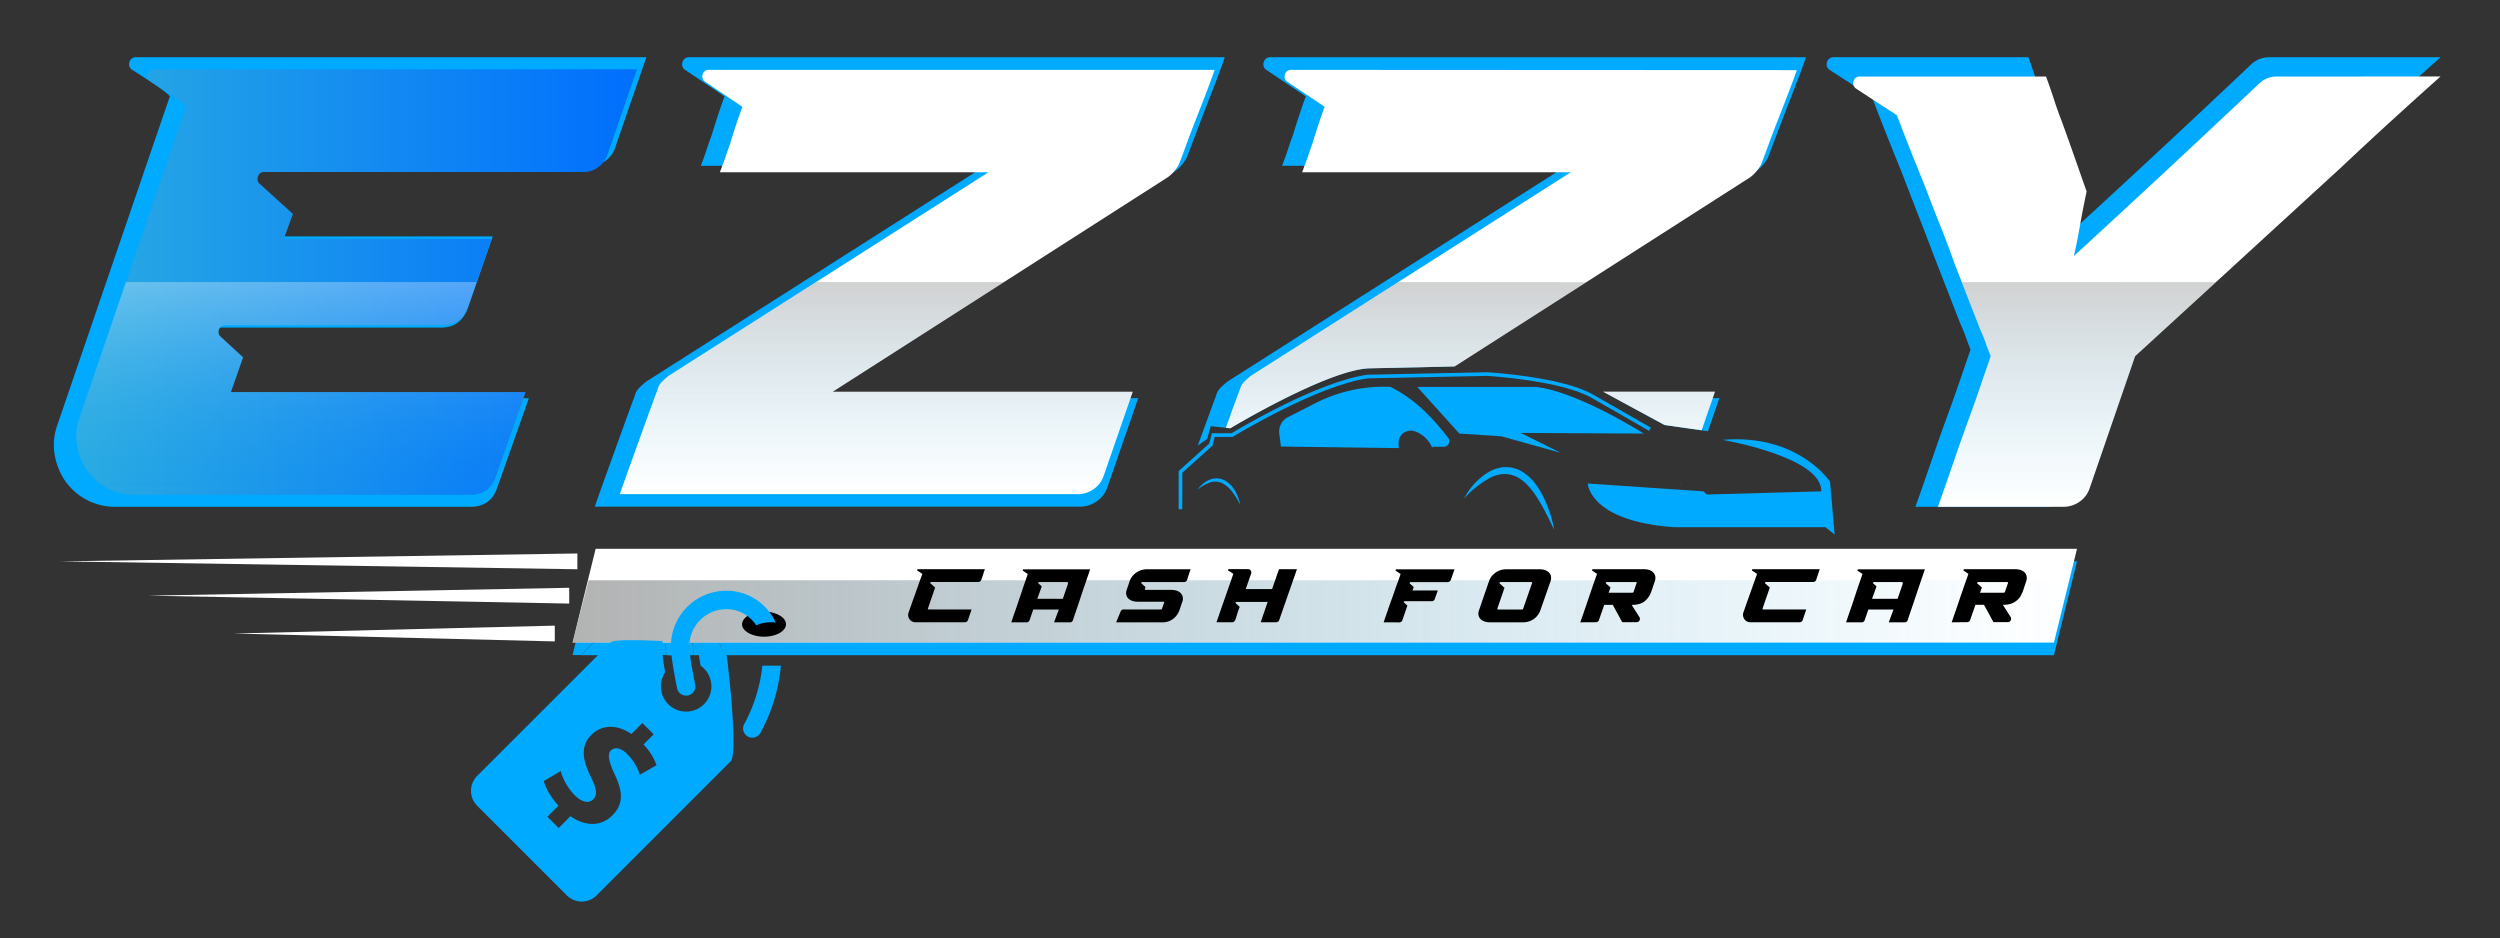 <svg id="Layer_1" data-name="Layer 1" xmlns="http://www.w3.org/2000/svg" xmlns:xlink="http://www.w3.org/1999/xlink" viewBox="0 0 792 297.19"><rect x="0" y="0" width="792" height="297.19" fill="#333333" stroke="none"/><defs><style>.cls-1{fill:#0af;}.cls-2{fill:url(#linear-gradient);}.cls-3{fill:#fff;}.cls-4{opacity:0.6;}.cls-5{fill:url(#linear-gradient-2);}.cls-6{fill:url(#linear-gradient-3);}.cls-7{fill:url(#linear-gradient-4);}.cls-8{fill:url(#linear-gradient-5);}.cls-9{fill:url(#linear-gradient-6);}</style><linearGradient id="linear-gradient" x1="24.18" y1="89.35" x2="201.81" y2="89.35" gradientUnits="userSpaceOnUse"><stop offset="0" stop-color="#29abe2"/><stop offset="1" stop-color="#006ffe"/></linearGradient><linearGradient id="linear-gradient-2" x1="95.38" y1="156.75" x2="95.38" y2="89.35" gradientUnits="userSpaceOnUse"><stop offset="0" stop-color="#29abe2" stop-opacity="0"/><stop offset="1" stop-color="#fff" stop-opacity="0.5"/></linearGradient><linearGradient id="linear-gradient-3" x1="277.61" y1="156.56" x2="277.61" y2="89.35" gradientUnits="userSpaceOnUse"><stop offset="0" stop-color="#29abe2" stop-opacity="0"/><stop offset="1" stop-color="#666" stop-opacity="0.5"/></linearGradient><linearGradient id="linear-gradient-4" x1="462.19" y1="156.18" x2="462.19" y2="89.35" xlink:href="#linear-gradient-3"/><linearGradient id="linear-gradient-5" x1="658" y1="160.56" x2="658" y2="89.35" xlink:href="#linear-gradient-3"/><linearGradient id="linear-gradient-6" x1="181.38" y1="193.7" x2="655.44" y2="193.7" gradientUnits="userSpaceOnUse"><stop offset="0" stop-color="#666" stop-opacity="0.5"/><stop offset="1" stop-color="#29abe2" stop-opacity="0"/></linearGradient></defs><path class="cls-1" d="M43.17,18.13A2.06,2.06,0,0,0,41,19.66,2.08,2.08,0,0,0,42,22.2q3.87,2.44,7.63,5t4.17,3.35L18.14,134.72a18.53,18.53,0,0,0-.81,9.36,20.5,20.5,0,0,0,3.36,8.34,19.26,19.26,0,0,0,15.77,8.14H149q6.5,0,8.54-6.1l10-28.29H68.81l4.07-11.59-7.53-6.92a2.16,2.16,0,0,1-.51-2.44A2.06,2.06,0,0,1,67,103.79h72.64q6.3,0,8.54-6.1L156.1,74.9H86.51l3-8.34-11-10A2.16,2.16,0,0,1,77.86,54,2.06,2.06,0,0,1,80,52.52H186.41A8.44,8.44,0,0,0,195,46.41l9.77-28.28Z"/><path class="cls-1" d="M218.36,18.13a2.06,2.06,0,0,0-2.14,1.53,2.08,2.08,0,0,0,.91,2.54l12.42,8.34q-.42,1-1.63,4.58t-2.44,7.63c-.55,1.5-1.09,3-1.63,4.68s-1.15,3.33-1.83,5.09h90.13l-3.24,2.06-104.19,66.3c-.81.68-1.56,1.36-2.23,2a5.47,5.47,0,0,0-1.43,2.64c-.68,1.77-1.59,4.24-2.75,7.43l-3.56,9.87q-1.83,5.08-3.56,9.87c-1.15,3.18-2.06,5.8-2.74,7.83H342.06a9.3,9.3,0,0,0,5.29-1.63,8.73,8.73,0,0,0,3.46-4.47l9.77-28.29H259.86l57.53-36.82L371.68,54.6l.7-.45A12.56,12.56,0,0,0,376,49.87q1-2.64,2.65-7t3.46-9.05q1.83-4.68,3.46-8.95t2.44-6.72Z"/><path class="cls-1" d="M402.49,18.13a2.06,2.06,0,0,0-2.13,1.53,2.08,2.08,0,0,0,.91,2.54l12.42,8.34q-.42,1-1.63,4.58t-2.44,7.63c-.55,1.5-1.09,3-1.63,4.68s-1.16,3.33-1.83,5.09h90.13l-3.24,2.06-104.19,66.3c-.81.68-1.56,1.36-2.24,2a5.54,5.54,0,0,0-1.42,2.64c-.68,1.77-1.6,4.24-2.75,7.43l-3,8.2,3-2.13,1.09-4,4.74.49,1.41.15s31.19-18.76,44.24-19l25.75-.57,41.79-26.75,55-35.2h0a12.67,12.67,0,0,0,3.64-4.27q1-2.64,2.65-7t3.46-9.05q1.83-4.68,3.46-8.95t2.44-6.72Zm109.13,108,15.72,8.51,11.74,1.68,2,.29,3.62-10.48Zm21.17,27a7.58,7.58,0,0,1-.9,1A8.37,8.37,0,0,0,532.79,153.21Zm-3.14,2.49a9.08,9.08,0,0,1-1.22.48A8.34,8.34,0,0,0,529.65,155.7Zm-148-1.53c-.21.58-.39,1.13-.57,1.64Z"/><path class="cls-1" d="M719.09,18.13a8.29,8.29,0,0,0-6.1,2.44q-26.76,25.32-54,50.3-3.63,3.36-7.26,6.67,1-4.26,1.93-9.56T656,56.18q-1.43-4.07-3.66-10.48t-4.47-12.51q-1.44-3.66-2.65-7.43c-.16-.5-.33-1-.5-1.51-.67-2-1.39-4.06-2.14-6.12H580.93a2.06,2.06,0,0,0-2.13,1.53,2.08,2.08,0,0,0,.91,2.54L587.12,27l6,3.92c.09.23.17.46.26.7q3.6,9.54,8.9,22.5,2.64,6.91,5.19,13.42t5,13L620.81,102c.68,1.49,1.29,3,1.84,4.48s1.08,2.92,1.62,4.27q-1.62,4.68-3.15,9.16T618,128.82q-2.87,7.74-5.8,16.28t-5.4,15.46h41.51a9.32,9.32,0,0,0,5.29-1.63l.47-.33a8.45,8.45,0,0,0,2.6-3.23,7.33,7.33,0,0,0,.39-.91l15.06-43.75L695.4,89.35l44.85-41.11q10.38-9.77,19-17.6c2.59-2.34,5-4.48,7.09-6.39q3.93-3.54,6.85-6.12Z"/><path class="cls-2" d="M48.89,21.94a2,2,0,0,0-2,1.44,2,2,0,0,0,.87,2.41c2.44,1.54,4.84,3.12,7.22,4.72s3.69,2.67,3.95,3.18l-19,55.66h0L25.21,132.29a18.47,18.47,0,0,0-.63,2.22c-.1.45-.18.91-.24,1.36a17.24,17.24,0,0,0,.1,5.28,20.4,20.4,0,0,0,.81,3.19,15.42,15.42,0,0,0,.66,1.68,18.28,18.28,0,0,0,1.7,3,17,17,0,0,0,1.65,2l.38.39A18.52,18.52,0,0,0,34,154.63a17.74,17.74,0,0,0,8.56,2.12H149a9.3,9.3,0,0,0,4-.81,6.62,6.62,0,0,0,1.57-1,8.7,8.7,0,0,0,2.5-3.94h0l8.74-24.8.69-2H73.16l3.85-11-7.12-6.55a2,2,0,0,1-.49-2.31,2.44,2.44,0,0,1,.3-.58,2,2,0,0,1,1.72-.77h68.76q6,0,8.09-5.78L151,89.35l4.76-13.68H89.91l.28-.77,2.61-7.12L82.4,58.34a2,2,0,0,1-.67-2.41,1.94,1.94,0,0,1,2-1.44H184.47a7.81,7.81,0,0,0,6.73-3.17,10.69,10.69,0,0,0,1.36-2.61l9.25-26.77Z"/><path class="cls-3" d="M224.61,22.13a1.94,1.94,0,0,0-2,1.44,2,2,0,0,0,.87,2.4l11.71,7.87q-.37,1-1.53,4.32t-2.31,7.21q-.77,2.12-1.53,4.41c-.3.89-.62,1.81-1,2.74-.24.68-.5,1.36-.77,2.06h85.08L258.52,89.35l-46.78,29.76-.48.43c-.39.33-.78.67-1.14,1l-.49.48a5.22,5.22,0,0,0-1.34,2.5c-.24.63-.52,1.35-.82,2.16-.2.54-.42,1.12-.65,1.75l-.73,2s0,0,0,0c-.13.35-.26.72-.4,1.09-.27.75-.54,1.5-.81,2.27-.84,2.3-1.69,4.64-2.55,7.05-1.15,3.19-2.26,6.3-3.36,9.31-.54,1.51-1,2.87-1.46,4.1-.22.62-.42,1.2-.61,1.75s-.36,1.06-.52,1.54h145l.67,0a8.91,8.91,0,0,0,1.92-.36,9.64,9.64,0,0,0,1.22-.48,8.53,8.53,0,0,0,4.44-4.9l8.51-24.63.71-2.06H263.79l54.29-34.76h0L370,56.12a10.56,10.56,0,0,0,1.69-1.52,12.82,12.82,0,0,0,1.77-2.51q1-2.49,2.5-6.63t3.26-8.54q1.73-4.43,3.27-8.45c1-2.69,1.79-4.81,2.3-6.34Z"/><path class="cls-3" d="M409.07,22.13a1.94,1.94,0,0,0-2,1.44,2,2,0,0,0,.86,2.4l11.72,7.87c-.26.65-.77,2.09-1.54,4.32s-1.53,4.65-2.3,7.21c-.52,1.41-1,2.88-1.54,4.41-.3.89-.62,1.81-1,2.74-.24.68-.5,1.36-.77,2.06H497.6L396.2,119.11c-.58.49-1.12,1-1.62,1.44l-.49.48a4.77,4.77,0,0,0-.82,1.11,6.37,6.37,0,0,0-.53,1.39l-.52,1.38c-.16.43-.34.9-.52,1.4-.46,1.22-1,2.63-1.55,4.23s-1.2,3.31-1.81,5l1.41.15s31.19-18.76,44.24-19l25.75-.57,1.05,0,41.75-26.72,51.91-33.23a11,11,0,0,0,2.07-2h0a13,13,0,0,0,1.36-2q1-2.49,2.5-6.63t3.27-8.54c1.15-3,2.23-5.77,3.26-8.45s1.79-4.81,2.31-6.34Zm102.55,104,15.72,8.51,11.74,1.68,3.52-10.19.71-2.06h-35.5Z"/><path class="cls-3" d="M721.41,24.25a7.93,7.93,0,0,0-5.84,2.34Q686.56,54,657,81.11c.65-2.73,1.26-5.78,1.85-9.15.06-.36.13-.72.19-1.09q.82-4.64,2-10.21-1.37-3.88-3.51-10c-1.43-4.08-2.85-8.08-4.28-12q-1.37-3.51-2.53-7.11c-.78-2.4-1.63-4.83-2.53-7.3h-59a2,2,0,0,0-2,1.46,2,2,0,0,0,0,1.32,2.28,2.28,0,0,0,.9,1.11l5.38,3.51,7.48,4.87q3.5,9.34,8.76,22.2,2.52,6.62,5,12.85T619.38,84l2.08,5.32,5.9,15.12q1,2.16,1.75,4.29c.52,1.43,1,2.79,1.56,4.09-.26.75-.52,1.49-.77,2.23-.77,2.22-1.51,4.39-2.25,6.53q-1.46,4.29-3,8.57-1.35,3.7-2.75,7.6t-2.8,8l-1.38,4q-1.85,5.33-3.47,9.92c-.1.3-.21.6-.31.89h39.73a9,9,0,0,0,2.79-.44,9.6,9.6,0,0,0,1.68-.75l.59-.37a8.39,8.39,0,0,0,3-3.62c.09-.21.18-.43.26-.66l14.41-41.87,25.65-23.5,39.59-36.28q9.93-9.34,18.2-16.85t13.34-12Z"/><g class="cls-4"><path class="cls-5" d="M73.16,124.21h0l3.85-11h0l-7.13-6.54a2,2,0,0,1-.49-2.31,2.44,2.44,0,0,1,.3-.58,2,2,0,0,1,1.72-.77h68.76q6,0,8.09-5.78L151,89.35H39.88L25.2,132.29a20.44,20.44,0,0,0-.62,2.22c-.1.45-.18.91-.24,1.36a16.66,16.66,0,0,0-.14,3.07,16.39,16.39,0,0,0,.23,2.21,21.59,21.59,0,0,0,.82,3.19,15.42,15.42,0,0,0,.66,1.68,18.28,18.28,0,0,0,1.7,3,17,17,0,0,0,1.65,2l.38.39A18.52,18.52,0,0,0,34,154.63a17.74,17.74,0,0,0,8.56,2.12H149a9.3,9.3,0,0,0,4-.81,6.62,6.62,0,0,0,1.57-1,8.7,8.7,0,0,0,2.5-3.94h0l8.75-24.8.69-2Z"/><path class="cls-6" d="M263.79,124.11l54.29-34.76H258.52l-46.77,29.77c-.58.48-1.12.95-1.63,1.43l-.49.48a5.22,5.22,0,0,0-1.34,2.5c-.24.63-.52,1.35-.82,2.16l-.65,1.75-.73,2s0,0,0,0c-.12.35-.26.71-.39,1.09-.27.75-.55,1.51-.82,2.27-.84,2.3-1.69,4.64-2.55,7.05-1.15,3.19-2.26,6.3-3.36,9.31-.54,1.51-1,2.87-1.46,4.1-.22.62-.42,1.2-.61,1.75s-.36,1.06-.52,1.54h145l.67,0a8.8,8.8,0,0,0,1.92-.36,7,7,0,0,0,1.22-.48,8.53,8.53,0,0,0,4.44-4.9l8.51-24.63.71-2.06Z"/><path class="cls-7" d="M507.81,124.11l3.81,2.06,15.72,8.51,11.74,1.68,3.52-10.19.71-2.06Zm25,29.1a7.58,7.58,0,0,1-.9,1A8.37,8.37,0,0,0,532.79,153.21Zm-3.14,2.49a9.08,9.08,0,0,1-1.22.48A8.34,8.34,0,0,0,529.65,155.7ZM443,89.35,396.2,119.12c-.58.48-1.12.95-1.62,1.43l-.49.48a4.84,4.84,0,0,0-.82,1.11,6.37,6.37,0,0,0-.53,1.39l-.52,1.38c-.17.43-.34.9-.52,1.4-.46,1.22-1,2.63-1.55,4.23s-1.2,3.31-1.81,5l1.41.15s31.19-18.76,44.24-19l25.75-.57,1.05,0,41.75-26.72Zm-61.33,64.82c-.21.58-.39,1.13-.57,1.64Z"/><path class="cls-8" d="M621.46,89.35l5.9,15.12q1,2.16,1.75,4.29c.52,1.43,1,2.79,1.56,4.09-.26.75-.52,1.49-.77,2.23-.77,2.22-1.52,4.39-2.25,6.53q-1.46,4.29-3,8.57-1.35,3.7-2.75,7.6t-2.79,8c-.47,1.36-.93,2.69-1.39,4q-1.85,5.33-3.47,9.92c-.1.3-.21.6-.31.89h39.73a8.88,8.88,0,0,0,4.47-1.19l.59-.37a8.39,8.39,0,0,0,3-3.62,6.5,6.5,0,0,0,.27-.66l14.4-41.87,25.65-23.5Z"/></g><path class="cls-1" d="M545.66,139.34s31.62,5.39,31.33,16.32l-36.28,1-1-1L503,153.18s.44,11.95,27.39,13.84H578.3l2.91,2.33-1.46-16.75S569.7,137.3,545.66,139.34Z"/><path class="cls-1" d="M463.82,157.94a21.33,21.33,0,0,1,7.14-8,11.62,11.62,0,0,1,5.35-1.93,9.9,9.9,0,0,1,5.69,1.28,16.07,16.07,0,0,1,4.24,3.74,26.78,26.78,0,0,1,2.85,4.67,41,41,0,0,1,3.29,10.16c-1.57-3.19-3.06-6.36-4.86-9.31s-3.88-5.71-6.64-7.28-6.09-1.38-9,.2A31.15,31.15,0,0,0,463.82,157.94Z"/><path class="cls-1" d="M379.41,155.12a8.74,8.74,0,0,1,3.57-3.06,6.27,6.27,0,0,1,2.43-.52,5.6,5.6,0,0,1,2.45.59,8.67,8.67,0,0,1,3.42,3.4,23,23,0,0,1,1,2.12c.23.75.5,1.48.7,2.23-.44-.65-.8-1.32-1.2-2s-.87-1.25-1.27-1.88a9.65,9.65,0,0,0-3.18-2.88,5.28,5.28,0,0,0-4.06-.26A12.69,12.69,0,0,0,379.41,155.12Z"/><path class="cls-1" d="M374.54,161.34H373.4V149.23l9.68-8.7.84-3.27h6.21c2.1-1.27,27.38-16.41,43.11-18.55l37.86-.78c1,.06,24.38,1.44,34.11,7.37L523,135.49l-.57,1-17.77-10.2c-9.5-5.79-33.32-7.2-33.55-7.21l-37.75.78c-16,2.19-42.48,18.31-42.74,18.47l-.14.08h-5.64l-.71,2.75-9.56,8.59Z"/><path class="cls-1" d="M520.74,137.35s-21-13.31-34.09-14.77H449l13.31,14.77,13.31.87,18.84,5.25-12.72-6.32Z"/><path class="cls-1" d="M453.82,141.52h3.57a1.74,1.74,0,0,0,1.39-2.8c-4.9-6.35-10.45-12.28-18.27-16.14h0a47.46,47.46,0,0,0-23.51,5l-9,4.59a5.09,5.09,0,0,0-2.73,5.17l.52,4.13h0l37.4.49h0s-.91-3.81,2.06-5.18a4.22,4.22,0,0,1,3.09-.1,9.44,9.44,0,0,1,5.44,5.28"/><path class="cls-1" d="M381.08,155.81c.18-.51.36-1.06.57-1.64Z"/><path class="cls-1" d="M528.43,156.18a9.08,9.08,0,0,0,1.22-.48A8.34,8.34,0,0,1,528.43,156.18Z"/><path class="cls-1" d="M532.79,153.21a8.37,8.37,0,0,1-.9,1A7.58,7.58,0,0,0,532.79,153.21Z"/><path class="cls-1" d="M658,177.84l-7.32,29.73H228.58l0-.26c-.69-5.69-.75-5.68-6.36-6.37-.95-.12-1.95-.23-3-.33,0,.25-.07.49-.07.75a48.63,48.63,0,0,0,.77,6.2h-2.83a46.15,46.15,0,0,1-.73-6.21,11.7,11.7,0,0,1,11.69-11.69,11.07,11.07,0,0,1,9.48,5.13,10.3,10.3,0,0,1,4.55-1,12.12,12.12,0,0,1,1.62.11,17,17,0,0,0-15.65-10.11,17.55,17.55,0,0,0-17.54,17.53,45.9,45.9,0,0,0,.65,6.21h-2.82a47.32,47.32,0,0,1-.62-6.21c0-.55.12-1.07.16-1.61-8.26-.43-15.6-.4-16.28.27l-7.55,7.55h-2.67l7.32-29.73Z"/><path class="cls-1" d="M207.72,201.36a47.32,47.32,0,0,0,.62,6.21H184.05L191.6,200c.68-.67,8-.7,16.28-.27C207.84,200.29,207.72,200.81,207.72,201.36Z"/><path class="cls-1" d="M228.55,207.31l0,.26h-8.66a48.63,48.63,0,0,1-.77-6.2c0-.26,0-.5.07-.75,1,.1,2,.21,3,.33C227.8,201.63,227.86,201.62,228.55,207.31Z"/><path class="cls-1" d="M243.7,193.94a12.12,12.12,0,0,0-1.62-.11,10.3,10.3,0,0,0-4.55,1,11.07,11.07,0,0,0-9.48-5.13,11.7,11.7,0,0,0-11.69,11.69,46.15,46.15,0,0,0,.73,6.21h-5.93a45.9,45.9,0,0,1-.65-6.21,17.55,17.55,0,0,1,17.54-17.53A17,17,0,0,1,243.7,193.94Z"/><polygon class="cls-3" points="181.38 203.57 650.68 203.57 658 173.85 188.7 173.85 181.38 203.57"/><polygon class="cls-9" points="181.38 203.57 650.68 203.57 655.44 183.83 186.46 183.83 181.38 203.57"/><path d="M287.84,194.05c.23-.64.47-1.34.75-2.12s.55-1.58.85-2.4.59-1.65.87-2.46l.81-2.27.66-1.84c.19-.52.33-.91.41-1.15l-1.52-1a.24.24,0,0,1-.1-.3.24.24,0,0,1,.25-.18H312l-1.1,3.34a1.06,1.06,0,0,1-.41.52,1.08,1.08,0,0,1-.62.19H295a.24.24,0,0,0-.25.18.25.25,0,0,0,.08.3l1.42,1.28-2.28,6.62c-.05.18,0,.28.19.31h13.63l-1.13,3.34a1,1,0,0,1-1,.72H290a2.17,2.17,0,0,1-1.1-.28,2.43,2.43,0,0,1-.79-.7,2.39,2.39,0,0,1-.39-1A2.2,2.2,0,0,1,287.84,194.05Z"/><path d="M320.39,197.15c.16-.5.37-1.14.64-1.93s.58-1.67.92-2.62l1-3c.36-1,.71-2,1-3l.94-2.7c.29-.83.52-1.52.7-2.06l-1.47-1a.26.26,0,0,1,.15-.48h21.09c-.13.37-.33,1-.6,1.75l-.93,2.74c-.36,1-.72,2.11-1.11,3.26s-.75,2.27-1.11,3.34-.69,2.05-1,2.92-.52,1.57-.68,2.07a1,1,0,0,1-1,.72h-5l1.49-4.06h-8.09l-1.15,3.34a1,1,0,0,1-1,.72Zm8.23-7.46h8.09l1.6-4.71c.15-.38,0-.58-.5-.58h-8.62a.27.27,0,0,0-.16.48l1,.87Z"/><path d="M355,193.74a1,1,0,0,1,.38-.49,1.06,1.06,0,0,1,.6-.18h11.69a.42.42,0,0,0,.48-.29l.65-1.87c.08-.19,0-.29-.27-.29h-8.16a4.85,4.85,0,0,1-1.7-.28,3.1,3.1,0,0,1-1.25-.78,2.31,2.31,0,0,1-.62-1.21,2.85,2.85,0,0,1,.17-1.57l.88-2.61a5.39,5.39,0,0,1,.78-1.48,5.88,5.88,0,0,1,1.23-1.21,5.47,5.47,0,0,1,1.59-.83,6,6,0,0,1,1.9-.3h13.82c-.2.61-.39,1.16-.55,1.65s-.33,1.05-.53,1.66a1,1,0,0,1-1,.74H361.83a.24.24,0,0,0-.25.18.25.25,0,0,0,.08.3l1.23,1.11-.19.6c-.07.19,0,.29.26.29h8.19a5,5,0,0,1,1.69.27,3.33,3.33,0,0,1,1.23.78,2.47,2.47,0,0,1,.63,1.22,2.94,2.94,0,0,1-.17,1.57l-.89,2.61a6.66,6.66,0,0,1-.77,1.47,5.28,5.28,0,0,1-1.15,1.21,5.86,5.86,0,0,1-1.52.83,5.67,5.67,0,0,1-1.89.31H353.6Z"/><path d="M387.56,190.86l.88-2.5.86-2.47.78-2.25c.24-.71.45-1.31.62-1.83a11.24,11.24,0,0,0-1.51-1,.26.26,0,0,1-.11-.31.25.25,0,0,1,.26-.19h6a1,1,0,0,1,.89.44,1.06,1.06,0,0,1,.12,1l-1.71,4.87H403l2.18-6.29h5.69l-5.61,16.08a1,1,0,0,1-1,.72h-4.87l2.2-6.43h-9.89a.24.24,0,0,0-.25.16.26.26,0,0,0,.06.29l1.23,1.11a21.8,21.8,0,0,0-.77,2.17c-.18.61-.33,1.12-.47,1.52a2.7,2.7,0,0,1-.46.89.91.91,0,0,1-.73.29h-4.92c0-.07.09-.27.21-.63s.28-.81.48-1.37l.69-2C387,192.45,387.27,191.68,387.56,190.86Z"/><path d="M438.35,197.15c.12-.4.32-1,.58-1.75s.57-1.63.9-2.6.7-2,1.07-3,.74-2.11,1.09-3.11.68-1.92,1-2.77.54-1.54.71-2.07l-1.46-1a.24.24,0,0,1-.1-.3.27.27,0,0,1,.27-.18h18.38l-1.18,3.34a1,1,0,0,1-.42.52,1.13,1.13,0,0,1-.63.19H446.84a.24.24,0,0,0-.25.18.26.26,0,0,0,.06.3l1.22,1.08-.38,1.08h8l-.94,2.69a1,1,0,0,1-1,.72H445a.24.24,0,0,0-.25.17.24.24,0,0,0,.08.29,2.67,2.67,0,0,1,.36.31,3.28,3.28,0,0,0,.34.31l.33.31-1.58,4.59a1,1,0,0,1-1,.72Z"/><path d="M468.56,193.31l3.14-9.14a5.49,5.49,0,0,1,2-2.69,5.47,5.47,0,0,1,1.59-.83,5.87,5.87,0,0,1,1.9-.3h10.63a5,5,0,0,1,1.69.27,3.33,3.33,0,0,1,1.23.78,2.55,2.55,0,0,1,.61,1.2,3.13,3.13,0,0,1-.15,1.57L488,193.31a5.81,5.81,0,0,1-.76,1.46,5.38,5.38,0,0,1-1.2,1.23,6.09,6.09,0,0,1-1.6.84,5.94,5.94,0,0,1-1.92.31H471.94a4.79,4.79,0,0,1-1.69-.28,3.09,3.09,0,0,1-1.23-.78,2.44,2.44,0,0,1-.63-1.21A2.93,2.93,0,0,1,468.56,193.31Zm6.07-.22h7.47a.4.4,0,0,0,.45-.31l2.81-8.06c.06-.21,0-.32-.26-.32h-9.77a.25.25,0,0,0-.26.18.23.23,0,0,0,.07.3l1.48,1.35-2.25,6.55C474.3,193,474.39,193.09,474.63,193.09Z"/><path d="M500.65,197.15q.28-.87.72-2.1c.29-.82.59-1.71.92-2.67s.67-1.93,1-2.94.71-2,1-2.92.63-1.83.92-2.64.53-1.51.72-2.07l-1.44-1a.25.25,0,0,1-.11-.3.26.26,0,0,1,.28-.18h16.2a5,5,0,0,1,1.69.27,3.21,3.21,0,0,1,1.22.78,2.5,2.5,0,0,1,.62,1.22,3,3,0,0,1-.15,1.55c-.32.94-.58,1.73-.79,2.37a14.92,14.92,0,0,1-.64,1.66,5.82,5.82,0,0,1-.74,1.22A6.67,6.67,0,0,1,521,190.5a4.53,4.53,0,0,1-1.28.71,7.48,7.48,0,0,1-1.24.31,8.47,8.47,0,0,1-1,.1,5.11,5.11,0,0,0-.57,0l2.45,3.87a1,1,0,0,1,.17.55,1.08,1.08,0,0,1-.14.53,1,1,0,0,1-.37.39.94.94,0,0,1-.55.16h-4.54l-3-5.5h-2.71l-1.66,4.78a1,1,0,0,1-1,.72Zm8.16-12.27c.14.13.3.27.47.4s.31.27.44.4a2.25,2.25,0,0,0,.24.21l.24.22-.58,1.66h7.45a.44.44,0,0,0,.47-.32l.08-.21a1.23,1.23,0,0,0,.08-.23c0-.09,0-.19.08-.3s.16-.42.23-.65.15-.44.23-.65a2.53,2.53,0,0,1,.12-.36,2.19,2.19,0,0,0,.12-.33c.1-.21,0-.32-.24-.32H509a.24.24,0,0,0-.25.18A.26.26,0,0,0,508.81,184.88Z"/><path d="M552.3,194.05l.74-2.12c.27-.78.56-1.58.85-2.4s.59-1.65.88-2.46l.8-2.27.66-1.84c.19-.52.33-.91.41-1.15l-1.51-1a.25.25,0,0,1-.11-.3.24.24,0,0,1,.25-.18h21.22l-1.11,3.34a1,1,0,0,1-.4.52,1.11,1.11,0,0,1-.63.19H559.42a.27.27,0,0,0-.16.48l1.41,1.28-2.28,6.62a.22.22,0,0,0,.19.31h13.64l-1.13,3.34a1,1,0,0,1-1,.72h-15.6a2.13,2.13,0,0,1-1.09-.28,2.33,2.33,0,0,1-.79-.7,2.55,2.55,0,0,1-.4-1A2.32,2.32,0,0,1,552.3,194.05Z"/><path d="M584.84,197.15c.16-.5.38-1.14.65-1.93s.58-1.67.91-2.62.68-1.95,1-3l1-3c.33-1,.65-1.87.93-2.7s.52-1.52.7-2.06l-1.46-1a.26.26,0,0,1,.14-.48h21.1c-.13.37-.33,1-.6,1.75s-.59,1.71-.94,2.74-.72,2.11-1.1,3.26-.76,2.27-1.12,3.34l-1,2.92c-.3.89-.53,1.57-.69,2.07a1,1,0,0,1-1,.72h-5l1.49-4.06H591.9l-1.16,3.34a1,1,0,0,1-1,.72Zm8.23-7.46h8.09l1.61-4.71c.14-.38,0-.58-.51-.58h-8.61a.27.27,0,0,0-.17.48l1,.87Z"/><path d="M618.3,197.15q.29-.87.72-2.1l.92-2.67c.33-.95.67-1.93,1-2.94s.71-2,1-2.92.64-1.83.93-2.64.53-1.51.72-2.07l-1.44-1a.25.25,0,0,1-.11-.3.26.26,0,0,1,.28-.18h16.2a5,5,0,0,1,1.69.27,3.21,3.21,0,0,1,1.22.78,2.48,2.48,0,0,1,.61,1.22,2.93,2.93,0,0,1-.14,1.55c-.32.94-.58,1.73-.79,2.37a14.92,14.92,0,0,1-.64,1.66,5.82,5.82,0,0,1-.74,1.22,6.67,6.67,0,0,1-1.14,1.08,4.58,4.58,0,0,1-1.29.71,7.38,7.38,0,0,1-1.23.31,8.62,8.62,0,0,1-1,.1,4.87,4.87,0,0,0-.56,0l2.45,3.87a1,1,0,0,1,.16.55,1.06,1.06,0,0,1-.5.92.94.94,0,0,1-.55.16h-4.54l-3-5.5h-2.71l-1.66,4.78a1,1,0,0,1-1,.72Zm8.16-12.27.46.4c.17.14.32.27.45.4a2.25,2.25,0,0,0,.24.21l.24.22-.58,1.66h7.44a.44.44,0,0,0,.48-.32l.07-.21a1.23,1.23,0,0,0,.09-.23c0-.09,0-.19.08-.3s.16-.42.23-.65.15-.44.23-.65a2.53,2.53,0,0,1,.12-.36,2.19,2.19,0,0,0,.12-.33c.09-.21,0-.32-.24-.32h-9.24a.24.24,0,0,0-.25.18A.26.26,0,0,0,626.46,184.88Z"/><path d="M249,197.76c0,1.47-1.42,2.75-3.52,3.43a11.46,11.46,0,0,1-3.44.51,10.75,10.75,0,0,1-2.39-.25c-2.66-.54-4.56-2-4.56-3.69,0-1.18.93-2.25,2.4-3a10.3,10.3,0,0,1,4.55-1,12.12,12.12,0,0,1,1.62.11C246.76,194.35,249,195.9,249,197.76Z"/><path class="cls-1" d="M230.08,187.15a17.55,17.55,0,0,0-17.54,17.53,45.9,45.9,0,0,0,.65,6.21c.53,3.35,1.2,6.6,1.32,7.17a2.92,2.92,0,0,0,5.72-1.2c-.25-1.22-.71-3.57-1.11-6a46.15,46.15,0,0,1-.73-6.21A11.7,11.7,0,0,1,230.08,193a11.07,11.07,0,0,1,9.48,5.13,10.3,10.3,0,0,1,4.55-1,12.12,12.12,0,0,1,1.62.11A17,17,0,0,0,230.08,187.15Zm11.43,23.74a49.3,49.3,0,0,1-5.69,18.39,2.93,2.93,0,0,0,1,4,2.85,2.85,0,0,0,1.51.42,2.93,2.93,0,0,0,2.5-1.39,54.33,54.33,0,0,0,6.56-21.43Zm-10.9,0,0-.26c-.69-5.69-.75-5.68-6.36-6.37-.95-.12-1.95-.23-3-.33,0,.25-.07.49-.07.75a48.63,48.63,0,0,0,.77,6.2h0A8,8,0,1,1,210.71,213c-.12-.68-.23-1.38-.34-2.08a47.32,47.32,0,0,1-.62-6.21c0-.55.12-1.07.16-1.61-8.26-.43-15.6-.4-16.28.27L151.17,245.8a6.69,6.69,0,0,0,0,9.46l28.39,28.39a6.68,6.68,0,0,0,9.46,0l42.47-42.47C233.4,239.28,231.77,220.67,230.61,210.89ZM202.7,245.45a16.11,16.11,0,0,0-4-6.56c-2.38-2.38-4.21-2.09-5.24-1.06s-.7,3.26,1.28,7.51c2.86,5.93,2.57,9.66-.77,13s-8.27,3.73-13.25.22L177,262.33l-3.58-3.59,3.51-3.51a21.09,21.09,0,0,1-4.69-7.76l5.39-3.2a18.2,18.2,0,0,0,4.47,7.7c2.09,2.09,4.39,2.71,5.82,1.28s1.06-3.48-.73-7.11c-2.6-5.23-3.44-9.74.11-13.29,3.26-3.26,8.06-3.52,12.71-.33l3.48-3.48,3.59,3.58-3.22,3.23a18.32,18.32,0,0,1,4.13,6.56Z"/><polygon class="cls-3" points="182.91 180.34 19 177.84 182.91 175.34 182.91 180.34"/><polygon class="cls-3" points="180.33 191.21 46.89 188.71 180.33 186.21 180.33 191.21"/><polygon class="cls-3" points="175.76 203.2 74.02 200.7 175.76 198.2 175.76 203.2"/></svg>